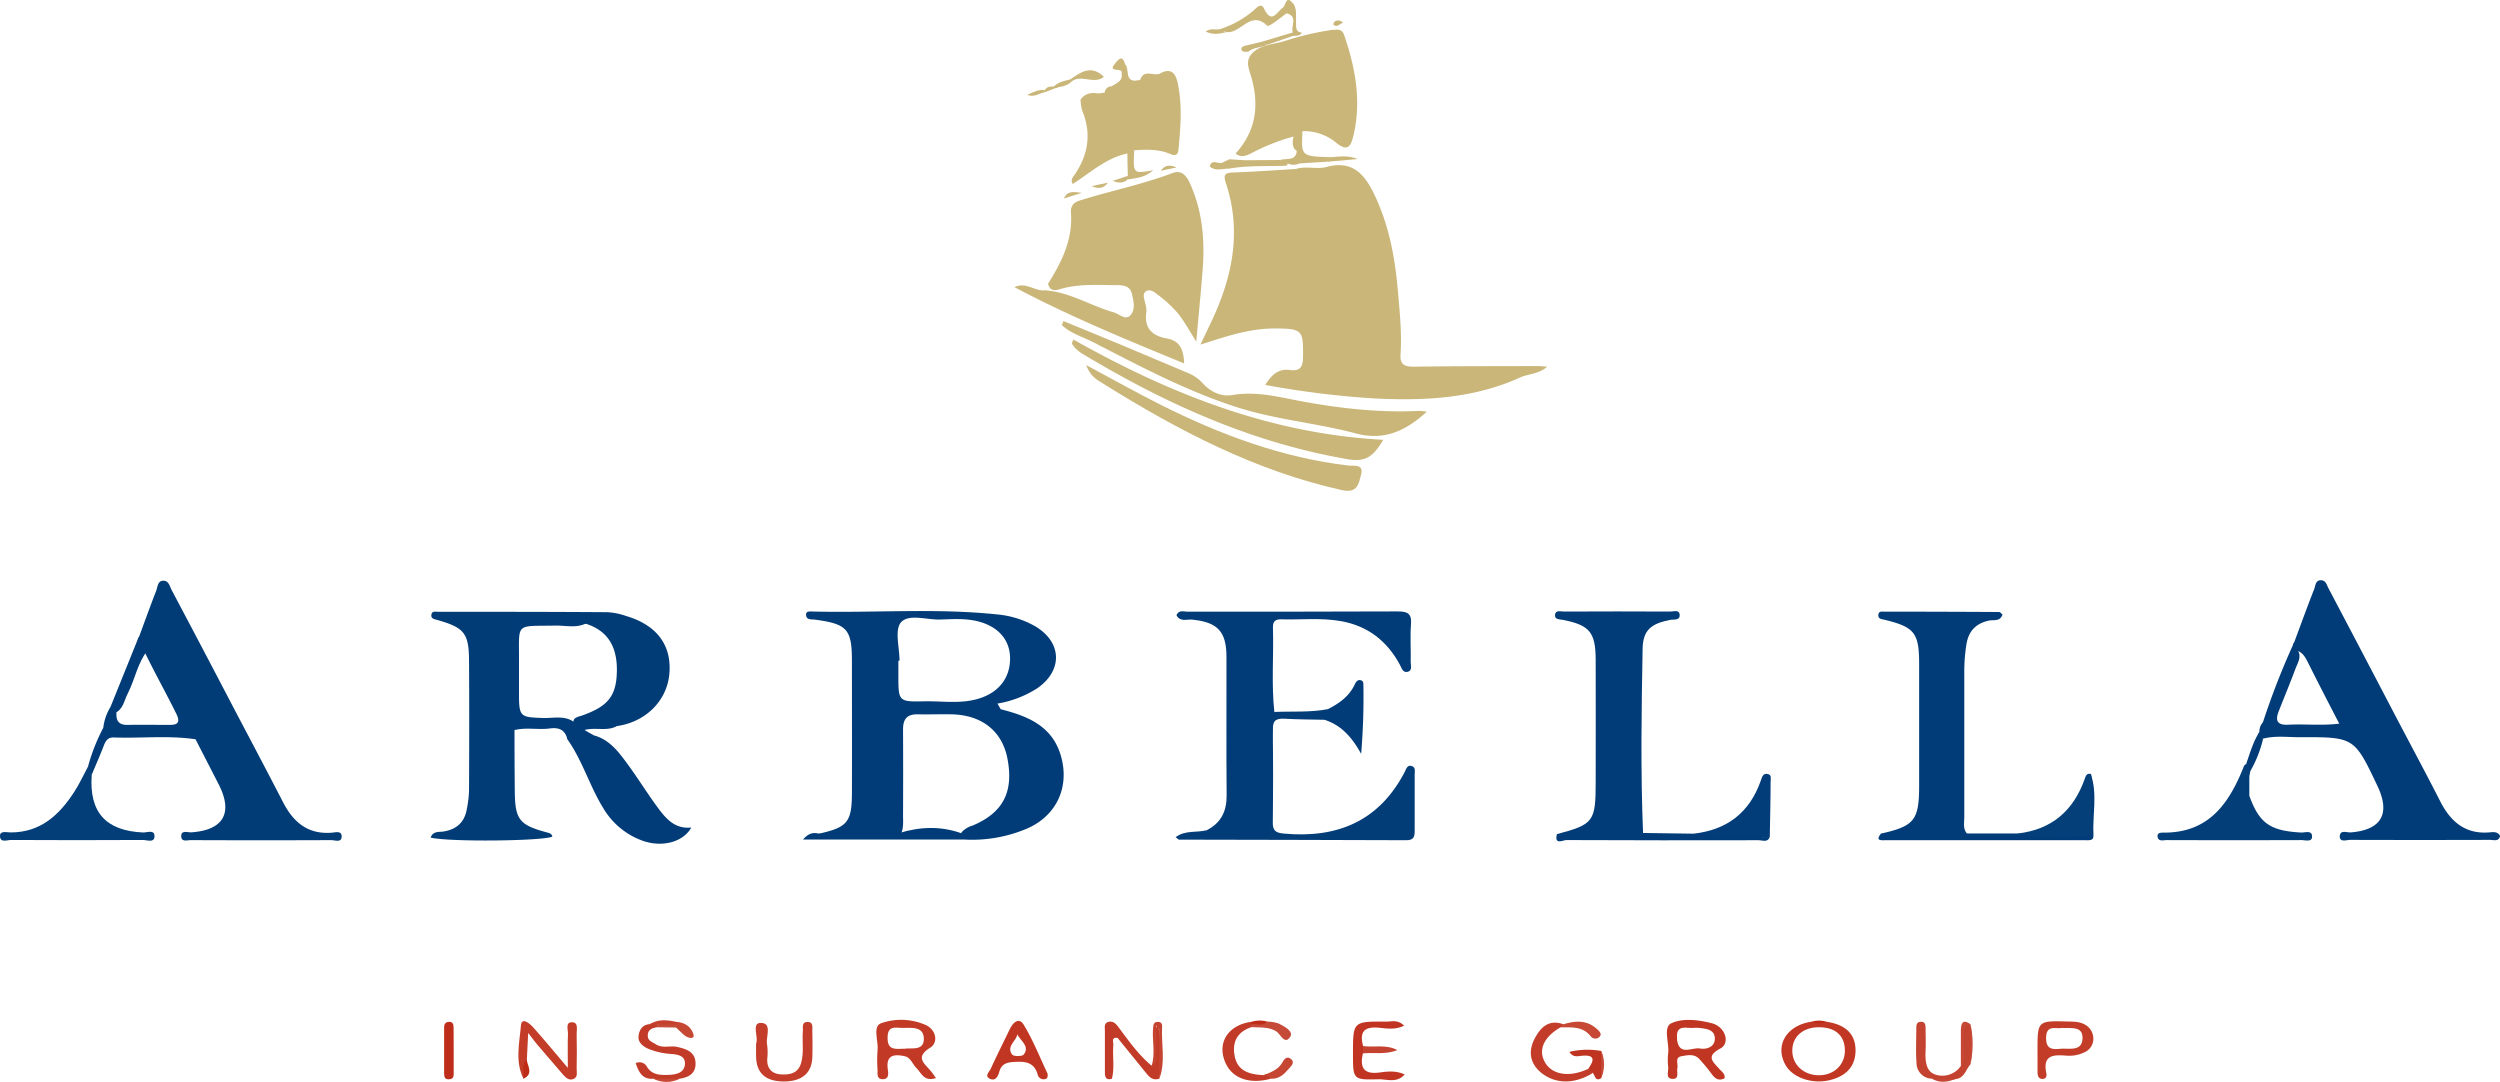 <svg xmlns="http://www.w3.org/2000/svg" viewBox="0 0 786.34 340.3"><defs><style>.cls-1{fill:#cab678;}.cls-2{fill:#013c77;}.cls-3{fill:#013c78;}.cls-4{fill:#023c78;}.cls-5{fill:#033d78;}.cls-6{fill:#043e79;}.cls-7{fill:#033d79;}.cls-8{fill:#053f7a;}.cls-9{fill:#c33d2a;}.cls-10{fill:#c23c28;}.cls-11{fill:#c13421;}.cls-12{fill:#c23b28;}.cls-13{fill:#c44230;}.cls-14{fill:#c23c29;}.cls-15{fill:#be2d19;}.cls-16{fill:#bf3420;}.cls-17{fill:#c44431;}.cls-18{fill:#c64835;}.cls-19{fill:#c64a38;}.cls-20{fill:#c54633;}.cls-21{fill:#c44330;}.cls-22{fill:#c54834;}.cls-23{fill:#c64735;}.cls-24{fill:#be2c18;}.cls-25{fill:#c74a39;}.cls-26{fill:#c4412e;}.cls-27{fill:#c54d37;}.cls-28{fill:#be2c17;}.cls-29{fill:#c23925;}.cls-30{fill:#c13724;}.cls-31{fill:#c13622;}</style></defs><title>arbella</title><g id="Layer_2" data-name="Layer 2"><g id="Layer_1-2" data-name="Layer 1"><path class="cls-1" d="M417.83,52.36c8-1.86,11.66,2.88,14.66,9.27,4.45,9.49,6.3,19.52,7.19,29.82.57,6.62,1.28,13.24.84,19.88-.21,3.07.89,4,4,4,13-.18,26-.15,39-.19.81,0,1.63.1,3.16.19-2.84,2.4-6,2.24-8.57,3.41-14.66,6.65-30.14,7.37-45.87,6.58a285,285,0,0,1-34.28-4.25c2-3.2,4.14-5.19,7.83-4.69,3,.41,4-.82,4.06-3.92.11-8.73-.17-9.12-9.11-9.14-7.75,0-15,2.45-23.16,5.07,1.66-3.51,3.06-6.34,4.35-9.22,6.05-13.45,8.43-27.26,3.64-41.63-.82-2.47-.4-3.18,2.21-3.28,6.63-.23,13.25-.72,19.88-1.11C410.94,52.07,414.48,53.49,417.83,52.36Z"/><path class="cls-2" d="M161.83,229.64q0,9.5.09,19c.06,9.23,1.36,10.87,10.45,13.28.67.18,1.23.46,1.36,1.23-3.12,1.41-32.53,1.71-38.28.31.73-2.11,2.62-1.7,4.05-1.92,4.1-.66,6.61-2.91,7.32-7a34.8,34.8,0,0,0,.71-5.92c.06-13.48.09-27,0-40.45,0-9-1.45-10.75-10-13.17-1-.28-2.08-.41-1.82-1.76.22-1.11,1.29-.82,2-.81,17.81,0,35.62,0,53.43.13a21.79,21.79,0,0,1,5.84,1.21c9.64,2.85,14.35,9.19,13.56,18.17-.75,8.55-7.53,15.24-16.67,16.46a50.53,50.53,0,0,1-13.06.09c-1.45-2.76.9-2.94,2.47-3.5,7.87-2.84,10.65-6,10.75-14,.09-6.76-2.21-12.45-9.87-14.83-6.11-1-12.26-.31-18.38-.43-3.13-.07-3.78,2.06-3.76,4.68.08,8.47-.2,16.93.17,25.39C162.3,227.12,162.54,228.42,161.83,229.64Z"/><path class="cls-1" d="M329.65,89.25c4.29-6.82,7.81-13.89,7.21-22.29-.16-2.16.76-3.28,2.89-3.94,9.64-3,19.59-5,29.06-8.59,2.64-1,4.28.62,5.39,3.07,4,8.72,4.8,17.89,4.08,27.28-.58,7.45-1.33,14.89-2,22.68-1.93-3-3.58-6.12-5.72-8.83a38.5,38.5,0,0,0-6.19-5.76c-1.1-.87-2.6-2.19-4-1.18-1.16.83-.39,2.46-.15,3.75a7.41,7.41,0,0,1,.38,2.46c-.85,5.14,1.65,7.74,6.44,8.57,4,.69,5.25,3.4,5.42,7.84-18.26-7.51-36.2-14.86-53.38-24,3.68-1.74,6.37,1.37,9.63,1,7.77.57,14.34,4.87,21.62,6.94,1.77.51,3.76,2.75,5.36.77,1.47-1.81.86-4.48.3-6.72-.61-2.44-2.79-2.61-4.8-2.62-5.61,0-11.24-.44-16.8,1C332.73,91.07,330.43,92.29,329.65,89.25Z"/><path class="cls-2" d="M32.49,228.9a15.94,15.94,0,0,1,2.3-6.6c1.44-.12,1.57,1,1.84,2-.14,2.39.73,3.74,3.4,3.7,4.49-.05,9,0,13.47,0,2.73,0,3.1-1.09,2-3.41-3.23-6.56-6.83-12.93-10-19.51-.12-1.77-3.22-2.44-1.76-4.79,1.78-4.82,3.52-9.66,5.38-14.45.46-1.17.45-3,2-3.17,1.92-.23,2.26,1.73,2.91,3q9.69,18.27,19.26,36.61c5.25,10,10.56,20,15.72,30,3.24,6.33,7.81,10.23,15.37,9.63,1.1-.09,3.17-.71,3.08,1.26s-2.12,1.07-3.25,1.08q-22,.09-44,0C59.07,264.2,57,265,57,263s2.05-1.12,3.25-1.2c10.07-.74,13.13-6.11,8.53-15.1l-7.27-14.16c-1.84-1.66-4.07-.74-6.1-.78-6.63-.13-13.26,0-19.9,0C33.65,231.74,31.6,231.91,32.49,228.9Z"/><path class="cls-3" d="M710.66,230.24a4.24,4.24,0,0,1,1.08-3,44.55,44.55,0,0,0,24.1.49c-3.38-6.52-6.73-13-10-19.54-.85-1.67-1.77-3.23-3.8-3.66a1.73,1.73,0,0,1-.43-2.5c2.08-5.59,4.11-11.2,6.29-16.74.43-1.08.37-2.91,2.27-2.78,1.42.1,1.69,1.52,2.2,2.49q10.68,20.25,21.28,40.55c4.63,8.82,9.35,17.59,13.87,26.46,3.32,6.51,8,10.52,15.75,9.78,1.12-.1,2.36-.2,3.1,1.12-.43,1.94-2.06,1.25-3.2,1.26q-22,.07-43.94,0c-1.14,0-3.24.83-3.29-1,0-2.32,2.25-1.25,3.5-1.35,9.58-.79,12.51-5.84,8.36-14.59-7.3-15.39-7.3-15.42-24.51-15.35-3.81,0-7.66-.54-11.43.45C709.93,232.48,710,231.51,710.66,230.24Z"/><path class="cls-4" d="M379.62,261.1c4.46-2.29,6.24-5.94,6.2-10.94-.14-14.49,0-29-.05-43.48,0-8.09-2.79-11-10.85-11.79-1.65-.15-3.75.8-4.88-1.38.75-1.79,2.29-1.11,3.47-1.11,22,0,44,0,66-.09,3.07,0,4.58.53,4.3,4-.3,4,0,8-.09,12,0,1.06.57,2.63-.95,3s-1.88-1.14-2.41-2.13c-4-7.51-10.1-12.29-18.5-13.8-6.26-1.13-12.63-.4-18.95-.58-2-.05-2.58.89-2.52,2.71.26,8.81-.52,17.64.44,26.44-1.37,11.38-.37,22.81-.63,34.22-.12,5.55,0,5.57-5.69,5.56-6.24,0-12.49.06-18.88-.06C376.17,260.68,378.78,262.62,379.62,261.1Z"/><path class="cls-4" d="M489.71,262.36c11.58-3.08,12.19-3.91,12.19-16.5,0-12.81.05-25.62,0-38.43-.05-8.58-1.94-10.79-10.23-12.44-1.1-.22-2.72-.05-2.56-1.63s1.86-1,2.85-1q16.71-.09,33.44,0c1,0,2.76-.67,2.91.92.18,2-1.77,1.46-3,1.7-6.05,1.2-8.54,3.23-8.65,9.11-.35,19.28-.65,38.57.14,57.85.27,1.41-.63,1.73-1.72,1.73-8.1,0-16.21.09-24.32,0C490,263.67,489.65,263.14,489.71,262.36Z"/><path class="cls-3" d="M591.64,262.2c10.54-2.38,12-4.19,12-15.25q0-19,0-38c0-9.88-1.41-11.68-10.82-14-1-.23-2.14-.22-2-1.64.14-1.17,1.2-.92,1.95-.92q18,0,36,.11c.37,0,.73.51,1.09.78-.75,2.32-2.73,1.61-4.22,1.91-4,.84-6.38,3.17-7.1,7.3a55.26,55.26,0,0,0-.7,9.44c0,15,0,30,0,45,0,1.79-.49,3.7.86,5.28.11,1-.44,1.51-1.41,1.52q-12.13.1-24.26,0C592.07,263.69,591.49,263.27,591.64,262.2Z"/><path class="cls-1" d="M388.64,48.27c6.53-7.12,7.49-15.34,4.86-24.29-.68-2.32-1.78-4.65.08-6.94,2.92-3.21,7.19-3,10.88-4.25A88,88,0,0,1,418.9,9.42c1.57,0,3.12-.66,3.93,1.73,3.5,10.31,5.46,20.72,2.85,31.57-.79,3.25-1.75,5.15-5.41,2.17a15.65,15.65,0,0,0-10.58-3.63c-1.73,1.73,1.09,4.85-1.89,6.2-1.57-1.27-1.25-2.91-.94-4.51a64,64,0,0,0-13.12,5.17C392.13,48.91,390.39,49.78,388.64,48.27Z"/><path class="cls-1" d="M364.64,23.24c3.49-2,5.08-.52,5.82,3,1.44,6.91.88,13.81.22,20.74-.19,2-1.15,2.06-2.67,1.42-3.63-1.51-7.44-1.41-11.26-1.12-.65.49-1,1.65-2.15,1-6.7,1.4-11.63,6.05-17.19,9.59-.79-1.34.11-2.2.59-2.9,4.34-6.36,5.36-13,2.37-20.25a13.48,13.48,0,0,1-.49-3.4c1.83-1,4-.8,5.8-1.92l1.8-.29c1.08-1.33,2.82-1,4.15-1.71a53.64,53.64,0,0,1,6.15-2.09,8.52,8.52,0,0,1,.85-.17C360.36,23.64,362.78,24.32,364.64,23.24Z"/><path class="cls-1" d="M334.51,101c6.22,2.56,12.46,5.1,18.67,7.69,6.89,2.88,13.76,5.81,20.64,8.7a12.35,12.35,0,0,1,4.44,3.12c2.52,2.78,5.86,4.34,9.37,3.74,7.76-1.32,15.09.77,22.5,2.11,12,2.17,24,3.47,36.13,2.88a22.67,22.67,0,0,1,2.55.25c-6.85,6.2-13.56,9.18-22.33,6.84-12.3-3.27-25.12-4.31-37.3-8.21-15.9-5.08-30.56-12.89-45.32-20.48-3.33-1.71-7.09-2.75-9.88-5.4Z"/><path class="cls-4" d="M186.65,231.26c4.87,1.25,7.74,5,10.49,8.73,3.36,4.54,6.32,9.37,9.67,13.92,2.59,3.5,5.39,6.93,10.63,6.37-2.52,4.58-9.13,6.35-15.3,4.17a23.66,23.66,0,0,1-12.41-10.29c-4.27-6.92-6.51-14.9-11.24-21.58-.05-2.53,1.84-2.54,3.37-2.17S185.18,230.34,186.65,231.26Z"/><path class="cls-1" d="M337.61,106.79c30.18,17,61.82,29.64,97.47,31.55-3,5-5.31,7.11-11.09,6.12-30.33-5.21-57.65-17.59-83.72-33.3a11.06,11.06,0,0,1-1.94-1.56,13.21,13.21,0,0,1-1.22-1.55Z"/><path class="cls-1" d="M341.64,114.83c8.49,4.54,16,8.77,23.67,12.61,18.65,9.33,38,16.55,58.91,19,1.37.16,4.85-.6,3.9,2.8-.76,2.74-1,6-6,4.93-27.34-6.08-51.64-18.84-75.12-33.49C345.11,119.51,342.91,118.39,341.64,114.83Z"/><path class="cls-5" d="M379.62,261.1c-.45,1.37-2,.83-3.42,2.14,7.27,0,13.93,0,20.6,0,3.08,0,2.86-2.06,2.86-4.09,0-9.65,0-19.29,0-28.94,0-2.17,0-4.32,1.15-6.27,5.61-.26,11.27.19,16.84-.89.21.47.25,1.05-.18,1.29-1.08.59-1.37,1.15-.82,2.06-4.16-.1-8.33-.1-12.48-.33-2.61-.15-3.91.38-3.86,3.46.18,9.66.16,19.32,0,29,0,2.9,1,3.44,3.74,3.68,16.71,1.48,29.73-4,37.75-19.34.47-.91.81-2.51,2.41-1.87,1.12.46.76,1.72.76,2.66,0,5.84,0,11.67,0,17.5,0,1.88-.17,3.13-2.61,3.12-23.82-.1-47.65-.12-71.47-.18-.24,0-.49-.33-1.11-.78C372.87,261,376.5,262,379.62,261.1Z"/><path class="cls-6" d="M28.86,243.64c-.9,11.82,4.4,17.71,16.22,18.21,1.25,0,3.63-1,3.52,1.28-.1,2.06-2.43,1.06-3.71,1.07q-20.7.12-41.39,0c-1.23,0-3.55,1-3.5-1.31,0-1.67,2.14-1.07,3.35-1.06,9.41,0,15.31-5.5,20-12.75,1.62-2.48,2.85-5.21,4.26-7.83C29.59,241.27,29.08,242.53,28.86,243.64Z"/><path class="cls-6" d="M707.81,242.54c-.11.58-.21,1.15-.32,1.73a11.24,11.24,0,0,0,0,6c3.12,8.69,6.56,11.08,16.32,11.59,1.25.06,3.56-.88,3.41,1.44-.1,1.62-2.18.93-3.37.94q-21.18.07-42.35,0c-1,0-2.58.56-2.85-1-.24-1.42,1.15-1.35,2.07-1.35,14.26,0,20.56-9.45,25.12-21,.11-.25.46-.42.69-.62C708.48,240.14,708.2,241.31,707.81,242.54Z"/><path class="cls-7" d="M532.66,262.22c10.52-1.16,17.65-6.6,21.17-16.67.35-1,.66-2.46,2.21-2.1,1.31.3.89,1.6.88,2.49,0,5.77-.17,11.54-.26,17.31-7.51,1.09-15,.24-22.57.45C533.14,263.73,532.55,263.28,532.66,262.22Z"/><path class="cls-8" d="M634.63,262.16c10.67-1.2,17.5-7.13,21.06-17.08.33-.94.56-2,2-1.64,1.1,5.9.23,11.86.5,17.79.07,1.55-.48,2.52-2.23,2.51-6.79,0-13.59.1-20.38-.1C634.82,263.62,634.52,262.91,634.63,262.16Z"/><path class="cls-4" d="M416.64,226.42l-2.09-1.74c.9-.8,2.59-.07,3.09-1.61,3.58-1.82,6.77-4.06,8.53-7.89.33-.7.85-1.49,1.88-1.21.83.22.79,1,.79,1.61a213.41,213.41,0,0,1-.71,21.54C425.37,232.11,422,228.11,416.64,226.42Z"/><path class="cls-9" d="M237.82,328.21c.82-1.94-1.49-6.41,1.4-6.46,3.84-.05,1.55,4.4,2.06,6.84a18.11,18.11,0,0,1,.05,4.48c-.16,3.13,1.59,4.74,4.42,4.87,2.67.12,5.31-.29,6.24-3.66s.26-6.62.54-9.91c.1-1.18-.52-3,1.63-2.92,1.65.09,1.33,1.63,1.34,2.72.05,2.83.11,5.66,0,8.49-.21,5-3.44,7.57-9.19,7.5-5.45-.07-8.32-2.61-8.48-7.56C237.78,331.27,237.82,329.94,237.82,328.21Z"/><path class="cls-10" d="M164.66,339.3c-2.72-5.44-1.26-11.25-.81-16.76.23-2.8,2.83-.57,3.91.65,3.39,3.8,6.63,7.74,10.84,12.69,0-4.45-.09-7.66.05-10.87,0-1.27-.88-3.55,1.35-3.47,2,.07,1.35,2.31,1.38,3.68.08,3.65.06,7.31,0,11,0,1.1.42,2.48-.91,3.12C179,340,178,339,177.09,338Q173,333.3,169,328.58c-.7-.83-1.34-1.72-2.87-3.69-.19,3.88-.3,6.11-.41,8.35C165.44,335.28,166.24,337.49,164.66,339.3Z"/><path class="cls-3" d="M186.65,231.26c-2.71.54-5.78-1.23-8.16,1.32-.74-2.91-2.49-3.86-5.51-3.46-3.68.5-7.46-.41-11.15.52-2.41-11-.66-22.18-1.08-33.27a1.77,1.77,0,0,1,1.74-2c7.73.24,15.52-1.23,23.19.81-3.35,2.77-7.33,1.52-11,1.59-13,.25-11.31-1.17-11.44,11.57,0,3.16,0,6.32,0,9.49,0,7.67.24,7.79,7.75,8,3.24.08,6.69-.86,9.66,1.34,4.24,2.44,8.9.42,13.3,1.26-3.1,1.65-6.55.25-10.09,1.18Z"/><path class="cls-11" d="M428.69,331.32c-1.06,4.58.3,6.72,5.41,6,2.36-.31,4.94-.63,7.72.64-2.53,2.84-5.64,1.44-8.26,1.51-8,.22-8,.08-8-8,0-10.19,0-10.22,10.46-10.13,1.69,0,3.61-.72,5.63,1.27-2.71,1.33-5.34.92-7.69.67-4.68-.49-6.5,1.09-5.2,5.75A1.79,1.79,0,0,1,428.69,331.32Z"/><path class="cls-3" d="M634.63,262.16c7.08,2.39,14.33.78,21.49.83,2,0,1.49-2.27,1.5-3.65.07-5.3,0-10.6,0-15.9,2.2,6.37.49,12.93.85,19.39.1,1.69-1.51,1.45-2.61,1.45q-31.38,0-62.76,0c-1.27,0-3.37.31-1.49-2.07,6.06,2.29,12.33.67,18.5.95,2.82.12,5.93,1.17,8.57-1Z"/><path class="cls-12" d="M364.67,339.25c-1.68.65-2.87-.14-3.87-1.37-3.1-3.8-6.18-7.61-9.28-11.42-2.1-.29-1.26,1.35-1.33,2.2-.31,3.54.44,7.13-.46,10.65-2,.58-2.2-.7-2.2-2.17,0-4.3,0-8.6,0-12.9,0-1.06-.39-2.46,1.21-2.84,1.32-.31,2.22.56,2.92,1.49,3.24,4.32,6.32,8.78,10.53,12.28,2.14-2,.56-4.59.94-6.88.32-2-.34-4.1,1.08-6A50,50,0,0,1,364.67,339.25Z"/><path class="cls-13" d="M607.61,339.28a4.91,4.91,0,0,1-4.79-4.8c-.27-3.63-.09-7.29-.07-10.93,0-1,0-2.11,1.4-2.16s1.5,1,1.52,2.05c0,2.32.11,4.65,0,7-.14,2.93,0,6.31,2.73,7.42a7,7,0,0,0,8.36-2.59c.92-3.43.21-6.93.42-10.39.1-1.68-.14-3.61,2.61-2.69h0a43.05,43.05,0,0,1,0,12.57c-1.5,1.65-1.91,4.42-4.77,4.66A14.32,14.32,0,0,1,607.61,339.28Z"/><path class="cls-12" d="M206.65,323.11c-1.57.24-2.93.77-2.9,2.68,0,1.6,1.37,1.91,2.48,2.65,2.2,1.44,4.54.34,6.75.85,2.85.65,5.64,1.5,5.79,5,.14,3.28-2.07,4.59-5,5a16.09,16.09,0,0,1-8.21,0c-3.57.32-4.66-2.13-5.62-4.89a2.67,2.67,0,0,1,3.55,1.13c1.55,2.56,4.05,2.62,6.47,2.57s5.2-.5,5.46-3.24c.3-3.22-3-3.23-5.06-3.41a22.63,22.63,0,0,1-6.16-1.45c-1.61-.61-3.5-1.95-3.37-3.87s1.06-3.88,3.6-4a3,3,0,0,1,2.08-.24.81.81,0,0,1,.36.76C206.8,323,206.74,323.11,206.65,323.11Z"/><path class="cls-14" d="M501,337.49c-5.66,3.52-11.65,3.56-16.14,0-3.6-2.89-4.25-6.68-2.24-10.64,1.85-3.63,4.5-6.42,9.24-4.63-.18.58-.77.65-1.18,1-5.1,3-6.89,7-4.79,10.82,2.25,4.07,7.78,4.94,13.71,2.13A1.68,1.68,0,0,1,501,337.49Z"/><path class="cls-3" d="M737.45,227.35c1.94,2,.87,2.86-1.28,2.88-7,.08-14-.06-21,.09-2.37.05-2.29-2-3.44-3a237.48,237.48,0,0,1,9.84-25.21l1,2.18c1.55,2.17.16,4.13-.56,6.05-1.68,4.49-3.52,8.91-5.27,13.37-1.16,2.94-.48,4.4,2.9,4.24C725.6,227.65,731.55,228.43,737.45,227.35Z"/><path class="cls-3" d="M532.66,262.22c3.7,2.13,7.72.74,11.59,1,4.12.25,8.27.06,12.41.06-.69,1.81-2.27,1-3.41,1q-30.32.08-60.62-.05c-.94,0-3.85,1.68-2.92-1.85,9.06,1.22,18.1,1.9,27.11-.38Z"/><path class="cls-12" d="M393.65,323.06c-4.26,1.4-6.07,4.4-5.37,8.75.83,5.2,4.8,6.14,9.18,6.36,1.13-.39,2.32-.89,2.23,1.13-6.45,1.77-11.8,0-14.05-4.61-3.13-6.39.45-12.3,8-13.3a1.17,1.17,0,0,1,.53.85A1.06,1.06,0,0,1,393.65,323.06Z"/><path class="cls-1" d="M383.56,9.21a30.53,30.53,0,0,0,11-6.15c.75-.68,2.14-2.26,3-.4,2.45,5.12,4,1.12,6-.32.88-.64.88-4.06,3.15-1.24,1.24,2.31-.86,2.41-2.06,3.1-1.44,1.07-2.85,2.17-4.32,3.19-.52.36-1.54.89-1.73.71-5.13-5-8.21,2.29-12.51,2h-.49C385.07,9.55,384,10,383.56,9.21Z"/><path class="cls-3" d="M28.86,243.64c-.25-.87-.25-1.87-1.21-2.39a59.55,59.55,0,0,1,4.84-12.35c.38,2.66,2.41,2.25,4.2,2.25,6.83,0,13.65,0,20.48,0,1.55,0,3.43-.66,4.38,1.39-8.56-1.29-17.17-.26-25.74-.58-1.82-.07-2.57,1-3.16,2.55C31.48,237.61,30.13,240.61,28.86,243.64Z"/><path class="cls-3" d="M43.67,200.25c-.3,2.3,3.41,1.64,3,4-3.41,4.07-4.15,9.37-6.51,13.92-1.17,2.26-1.42,5.21-4.37,6.23l-1-2.14Z"/><path class="cls-15" d="M142.7,330.78c0,2.16,0,4.33,0,6.49,0,1,.11,2.06-1.33,2.2s-1.68-.71-1.68-1.82c0-4.83,0-9.66,0-14.49,0-.87.3-1.62,1.35-1.74,1.45-.17,1.62.82,1.63,1.86C142.71,325.78,142.69,328.28,142.7,330.78Z"/><path class="cls-16" d="M501,337.49l-1.4-1.4c2-2.77,2-4.4-2.13-4-1.17.09-2.65.64-3.85-1.24a24.45,24.45,0,0,1,10-.29,14.8,14.8,0,0,1,0,8.57C501.71,340.3,501.74,338.25,501,337.49Z"/><path class="cls-1" d="M391.64,50.4l11.06-.07c.61.64,1.63.27,2.24.89a.64.64,0,0,1-.46.91c-6,.22-12-.13-17.87.91-2-.78-4.16.23-6.12-.69.69-2.56,2.73-.56,4-1.19C386.79,50.17,389.33,51.37,391.64,50.4Z"/><path class="cls-1" d="M404.7,51.27a2.16,2.16,0,0,1-2-.94c2-.67,5.07.52,5.21-3.17,1.73-1.63-.32-4.39,1.78-5.9-.45,7.9-.45,7.9,8.94,8.18.3.83-.11,1.22-.86,1.4l-9,.56A4.56,4.56,0,0,1,404.7,51.27Z"/><path class="cls-17" d="M364.67,339.25c0-5.14-.05-10.27-.09-15.4,0-.14-.18-.27-.9-1.29,0,3.34.07,5.82,0,8.3-.07,1.53.69,3.43-1.44,4.31,1.24-3.92.07-7.92.45-11.87.08-.81.1-1.71,1.19-1.86s1.7.39,1.65,1.34C365.18,328.27,366.71,333.85,364.67,339.25Z"/><path class="cls-18" d="M490.67,323.14l1.18-1c3.61-1.09,7.12-1.36,10.22,1.33.74.65,1.81,1.55,1.22,2.42a1.83,1.83,0,0,1-3,0C497.7,322.69,494.12,323.18,490.67,323.14Z"/><path class="cls-19" d="M393.65,323.06l0-.89c1.53-1,3.44.21,5-.84a12.25,12.25,0,0,1,3.37.54c1.87.88,4.89,2.51,3.83,4.19-1.78,2.8-3.06-.84-4.47-1.68C398.9,322.9,396.26,323.26,393.65,323.06Z"/><path class="cls-3" d="M707.81,242.54c-.21-.9-.3-1.88-1.28-2.36,1.21-3.39,2.16-6.88,4.13-9.94.14.84.23,1.71,1.17,2.11A37.66,37.66,0,0,1,707.81,242.54Z"/><path class="cls-1" d="M354.6,48.3l2.15-1c-.38,7.41-.38,7.41,6,6.24-2.41,1.89-3.5,2.28-8,2.91q-.44-.37-.3-.75c.1-.25.2-.37.29-.37C354.65,53,354.63,50.64,354.6,48.3Z"/><path class="cls-20" d="M399.69,339.3c-.47-.92-1.36-1-2.23-1.13,2.29-.9,4.65-1.72,5.94-4.08.62-1.16,1.52-2,2.73-.93s0,2.12-.64,2.88C404,337.79,402.33,339.47,399.69,339.3Z"/><path class="cls-21" d="M428.69,331.32l.07-2.28c3.56.43,7.29-.59,10.74,1.24C436,331.78,432.28,331,428.69,331.32Z"/><path class="cls-1" d="M336.59,25c3.31-2.27,6.61-4.77,10.62-.84-3.2,2.69-7.56-1.27-10.56,1.85-.34-.2-.46-.42-.37-.66S336.48,25,336.59,25Z"/><path class="cls-1" d="M357.78,25.33c-1.67,1.71-3.94,2.25-6.08,3-1.18.44-1.64-.36-2.07-1.2,1.46-1,3.66-1.52,3.14-4.09.88-.76-.25-2.29,1.1-2.86C355.43,21.71,353.49,25.89,357.78,25.33Z"/><path class="cls-22" d="M212.66,321.41c2.66.17,4.71,1.43,5.47,4,.44,1.45-1.59,1.46-3.37-.21-.69-.66-1.39-1.31-2.09-2a1.35,1.35,0,0,1-.56-.9A1.25,1.25,0,0,1,212.66,321.41Z"/><path class="cls-23" d="M619.79,322.15c-2.59.43-1.94,2.46-2.14,4.15-.34,3,1,6.11-.89,8.93,0-3.73,0-7.47,0-11.2C616.82,321.93,617.3,320.39,619.79,322.15Z"/><path class="cls-1" d="M406.68,11.3l-8.09,2.77c-.58-.53-1.58,0-2-.86l10.07-3c.3.24.41.49.32.74S406.78,11.3,406.68,11.3Z"/><path class="cls-1" d="M396.56,13.21l2,.86c-1.87,1-4.23.69-5.91,2.19-.75-.07-1.74.33-2.14-.55-.29-.63.32-1.13,1-1.29C393.19,14,394.88,13.61,396.56,13.21Z"/><path class="cls-1" d="M406.68,11.3c0-.37,0-.75-.05-1.13-.7-2,1.78-5-1.95-6,.73-1,2.15-1.55,2.06-3.1,1.29,1.85.81,4,.92,6,.07,1.39-.31,3,1.83,3.21C408.84,11.47,407.69,11.19,406.68,11.3Z"/><path class="cls-1" d="M353.87,20.2c-.32,1,.11,2.23-1.1,2.86.76-2.06-4.61.06-2.12-3C351.5,19,353,16.87,353.87,20.2Z"/><path class="cls-23" d="M619.79,334.71q0-6.29,0-12.57A29.76,29.76,0,0,1,619.79,334.71Z"/><path class="cls-24" d="M164.66,339.3c.34-2-.83-4.3,1-6.06C165.94,335.36,167.9,337.77,164.66,339.3Z"/><path class="cls-1" d="M334.63,62.43c1.12-2.65,3.41-2,5.65-1.78Z"/><path class="cls-1" d="M417.77,50.84c.28-.47.57-.93.86-1.4,2.79-.22,5.58-.63,8.39.59Z"/><path class="cls-1" d="M345.68,29.42c-1.38,2.31-3.43,2.6-5.8,1.91C341.33,29.24,343.38,29,345.68,29.42Z"/><path class="cls-25" d="M503.64,339.08c0-2.86,0-5.72,0-8.57A10.73,10.73,0,0,1,503.64,339.08Z"/><path class="cls-1" d="M364.64,23.24a8.66,8.66,0,0,1-6,1.92C359.73,21.69,362.65,23.9,364.64,23.24Z"/><path class="cls-26" d="M212.66,321.41c0,.28,0,.57,0,.85a8.23,8.23,0,0,1-6,0l-2.26-.11C207,320.5,209.83,320.79,212.66,321.41Z"/><path class="cls-1" d="M354.68,55.32c0,.37,0,.74,0,1.12-1.34,1.27-2.93,1.17-4.7.45Z"/><path class="cls-1" d="M383.56,9.21l2.07.93c-2.06.49-4.11.95-6.41-.23C380.75,8.79,382.22,9.42,383.56,9.21Z"/><path class="cls-18" d="M205.54,339.31l8.21,0A9,9,0,0,1,205.54,339.31Z"/><path class="cls-1" d="M343.34,58.55l5.17-1.11C346.86,59.69,345.12,59.24,343.34,58.55Z"/><path class="cls-1" d="M365.12,53.71c1.1-1.53,2.23-2.13,5-1.06Z"/><path class="cls-1" d="M391.64,50.4c-2.24,1.62-4.76.57-7.15.76l2.18-1.06Z"/><path class="cls-1" d="M328.66,29c-1.72.28-3.23,1.72-5.57.85,2-.93,3.64-1.77,5.59-1.54Z"/><path class="cls-1" d="M336.59,25l.06,1a6.58,6.58,0,0,1-3.75,1.36.94.94,0,0,1-1.41-.18C332.9,25.79,334.77,25.45,336.59,25Z"/><path class="cls-23" d="M607.61,339.28l7.41.09C612.53,340.45,610.06,340.7,607.61,339.28Z"/><path class="cls-3" d="M707.49,250.25a4.94,4.94,0,0,1,0-6Z"/><path class="cls-27" d="M206.67,322.26h6v.94l-6-.09C206.66,322.82,206.67,322.54,206.67,322.26Z"/><path class="cls-1" d="M380.49,52.35c2.05.14,4.22-.78,6.12.69C384.55,53,382.37,54,380.49,52.35Z"/><path class="cls-1" d="M349.63,27.15l2.07,1.2c-1.17,1.54-2.95-.21-4.22.78A2.11,2.11,0,0,1,349.63,27.15Z"/><path class="cls-1" d="M422.44,7a9,9,0,0,1-1.81,1.12c-.36.1-1.19-.17-1.2-.31-.07-1,.66-1.32,1.47-1.38C421.26,6.37,421.65,6.65,422.44,7Z"/><path class="cls-28" d="M398.64,321.33c-1.45,1.5-3.29.66-5,.84q0-.39,0-.78A9,9,0,0,1,398.64,321.33Z"/><path class="cls-28" d="M574.63,321.4a3.71,3.71,0,0,1-4.93,0A8.29,8.29,0,0,1,574.63,321.4Z"/><path class="cls-1" d="M331.49,27.19l1.4.18L328.66,29c0-.23,0-.46,0-.69C329.3,27.18,330.4,27.2,331.49,27.19Z"/><path class="cls-3" d="M252.56,264.07h50.13l0-1.86c-6.6-2.47-13.23-2.22-19.88-.19-8.36,2.1-16.74,1.82-25.13.19C256.1,261.89,254.58,261.71,252.56,264.07Z"/><path class="cls-3" d="M313.76,221.34c-.78-.09-1.83-.1-1.62.91.3,1.43,1.62.95,2.64.87Z"/><path class="cls-3" d="M257.65,262.21c8.92-2,10.28-3.63,10.31-12.84.05-13.82,0-27.64,0-41.46,0-10-1.51-11.65-11.53-13-1.11-.15-2.66.16-2.88-1.32s1.23-1.26,2.13-1.24c19.29.47,38.62-1.12,57.89.9a29.74,29.74,0,0,1,11.84,3.62c8.67,5,9,14,.81,19.64a33.36,33.36,0,0,1-12.47,4.79c-.83,1.26.37,1.36,1,1.78,8.44,2.14,16.21,5.21,18.94,14.66,2.83,9.79-1.35,18.84-10.66,22.88a44.2,44.2,0,0,1-20.37,3.41,1.84,1.84,0,0,1-.1-2.36,7.54,7.54,0,0,1,3.36-2c9.66-4.08,13-10.65,10.93-21.2-1.71-8.59-8.09-13.6-17.6-13.79-3.49-.07-7,.08-10.47,0s-4.75,1.45-4.74,4.79q.07,13.45,0,26.92c0,2.3.31,4.69-1.15,6.76-8.08,1.35-16.21.35-24.32.52C257.87,263.66,257.55,263,257.65,262.21Zm24.92-54.37v4.49c0,8.31,0,8.43,8.2,8.26,5.78-.11,11.63.91,17.33-.93,6.27-2,9.74-6.66,9.6-12.91-.13-5.4-3.57-9.5-9.63-11.19-4.06-1.14-8.26-.82-12.4-.69s-9.92-1.91-12.32.94c-2,2.41-.42,7.9-.42,12Z"/><path class="cls-29" d="M294.4,339.08c-3.79,1.25-4.56-1.57-6.09-3.07-1.28-1.25-1.84-3.38-3.75-3.79-3.3-.72-6-.43-5.3,4.23.19,1.2.37,3-1.6,3s-1.6-1.73-1.64-3a39.65,39.65,0,0,1,0-6c.35-3-1.69-7.71,1.22-8.64a19.12,19.12,0,0,1,14.08.66c3.18,1.57,3.8,5.43,1.35,7-5,3.1-1.9,5,.06,7.37C293.27,337.46,293.71,338.13,294.4,339.08Zm-3.83-12.57c-.19-3.77-4-3.17-6.75-3.2-2.17,0-4.64-.86-4.64,3.11,0,4.13,2.52,3.46,5.51,3.44C286.73,329.51,290.77,330.66,290.57,326.51Z"/><path class="cls-30" d="M574.63,321.4c5.86.89,8.86,3.79,9,8.66.12,5.06-2.68,8.38-8.14,9.69S564,339,561.72,335.17c-3.63-6.19.08-12.6,8-13.8A6.87,6.87,0,0,0,574.63,321.4Zm-10.88,9.28c.11,4.3,3.59,7.47,8.24,7.52,4.86.05,8.36-3.29,8.29-7.89s-3-7.19-8.13-7.2S563.64,326.14,563.75,330.68Z"/><path class="cls-31" d="M542.47,339.13c-1.88,1-3,.16-4.14-1.39a50.93,50.93,0,0,0-3.81-4.61c-1.6-1.78-3.77-1.23-5.63-.91-2.19.37-1,2.42-1.29,3.73s.74,3.56-1.63,3.39c-2.2-.16-1.1-2.36-1.26-3.67a19.74,19.74,0,0,1,0-4.48c.35-3.23-1.68-8.11,1-9.34,3.63-1.69,8.52-1.08,12.74,0s5.86,6.26,2.67,7.94c-4.72,2.49-2.31,4.18-.31,6.45C541.53,337.05,542.63,337.73,542.47,339.13Zm-15-12.34c.58,5.55,4.72,2.55,7.23,3,2.06.36,4.73-.44,4.68-3.19s-2.64-3-4.79-3.28a16.69,16.69,0,0,0-2.28,0C530.27,323.44,527,322.16,527.52,326.79Z"/><path class="cls-31" d="M329.47,337.65c.18,1,0,1.61-.78,1.77a1.92,1.92,0,0,1-2.31-1.43c-1-3.62-3.5-4.16-6.81-4-2.55.11-4.53.35-5.29,3.23-.33,1.26-1.14,2.82-2.74,2.17-2.11-.86-.33-2.28.1-3.24,1.9-4.21,4-8.34,6-12.49,1-2.06,2.88-3.81,4.37-1.31C325,327.28,327.11,332.69,329.47,337.65Zm-11.11-5.95c.45.62,3.16.62,3.63,0,2-2.59-.91-4.2-2-6.36C319.58,327.58,316.46,329.11,318.36,331.7Z"/><path class="cls-10" d="M640.87,330.41c0-9.35,0-9.36,9.55-9.11,1.81.05,3.62,0,5.32.95a5,5,0,0,1,2.69,4.45A4.62,4.62,0,0,1,655.6,331a10.82,10.82,0,0,1-5.31,1.06c-4-.3-7.95-.57-6.63,5.55.16.78-.08,1.76-1.19,1.76-1.28,0-1.58-1-1.59-2C640.87,335.06,640.88,332.73,640.87,330.41Zm2.7-3.9c0,3.71,2.19,3.57,4.56,3.37,2.75-.23,6.87,1,6.9-3.46,0-3.76-3.66-2.91-6.5-3.11C646.71,323.77,643.61,322.09,643.57,326.51Z"/></g></g></svg>